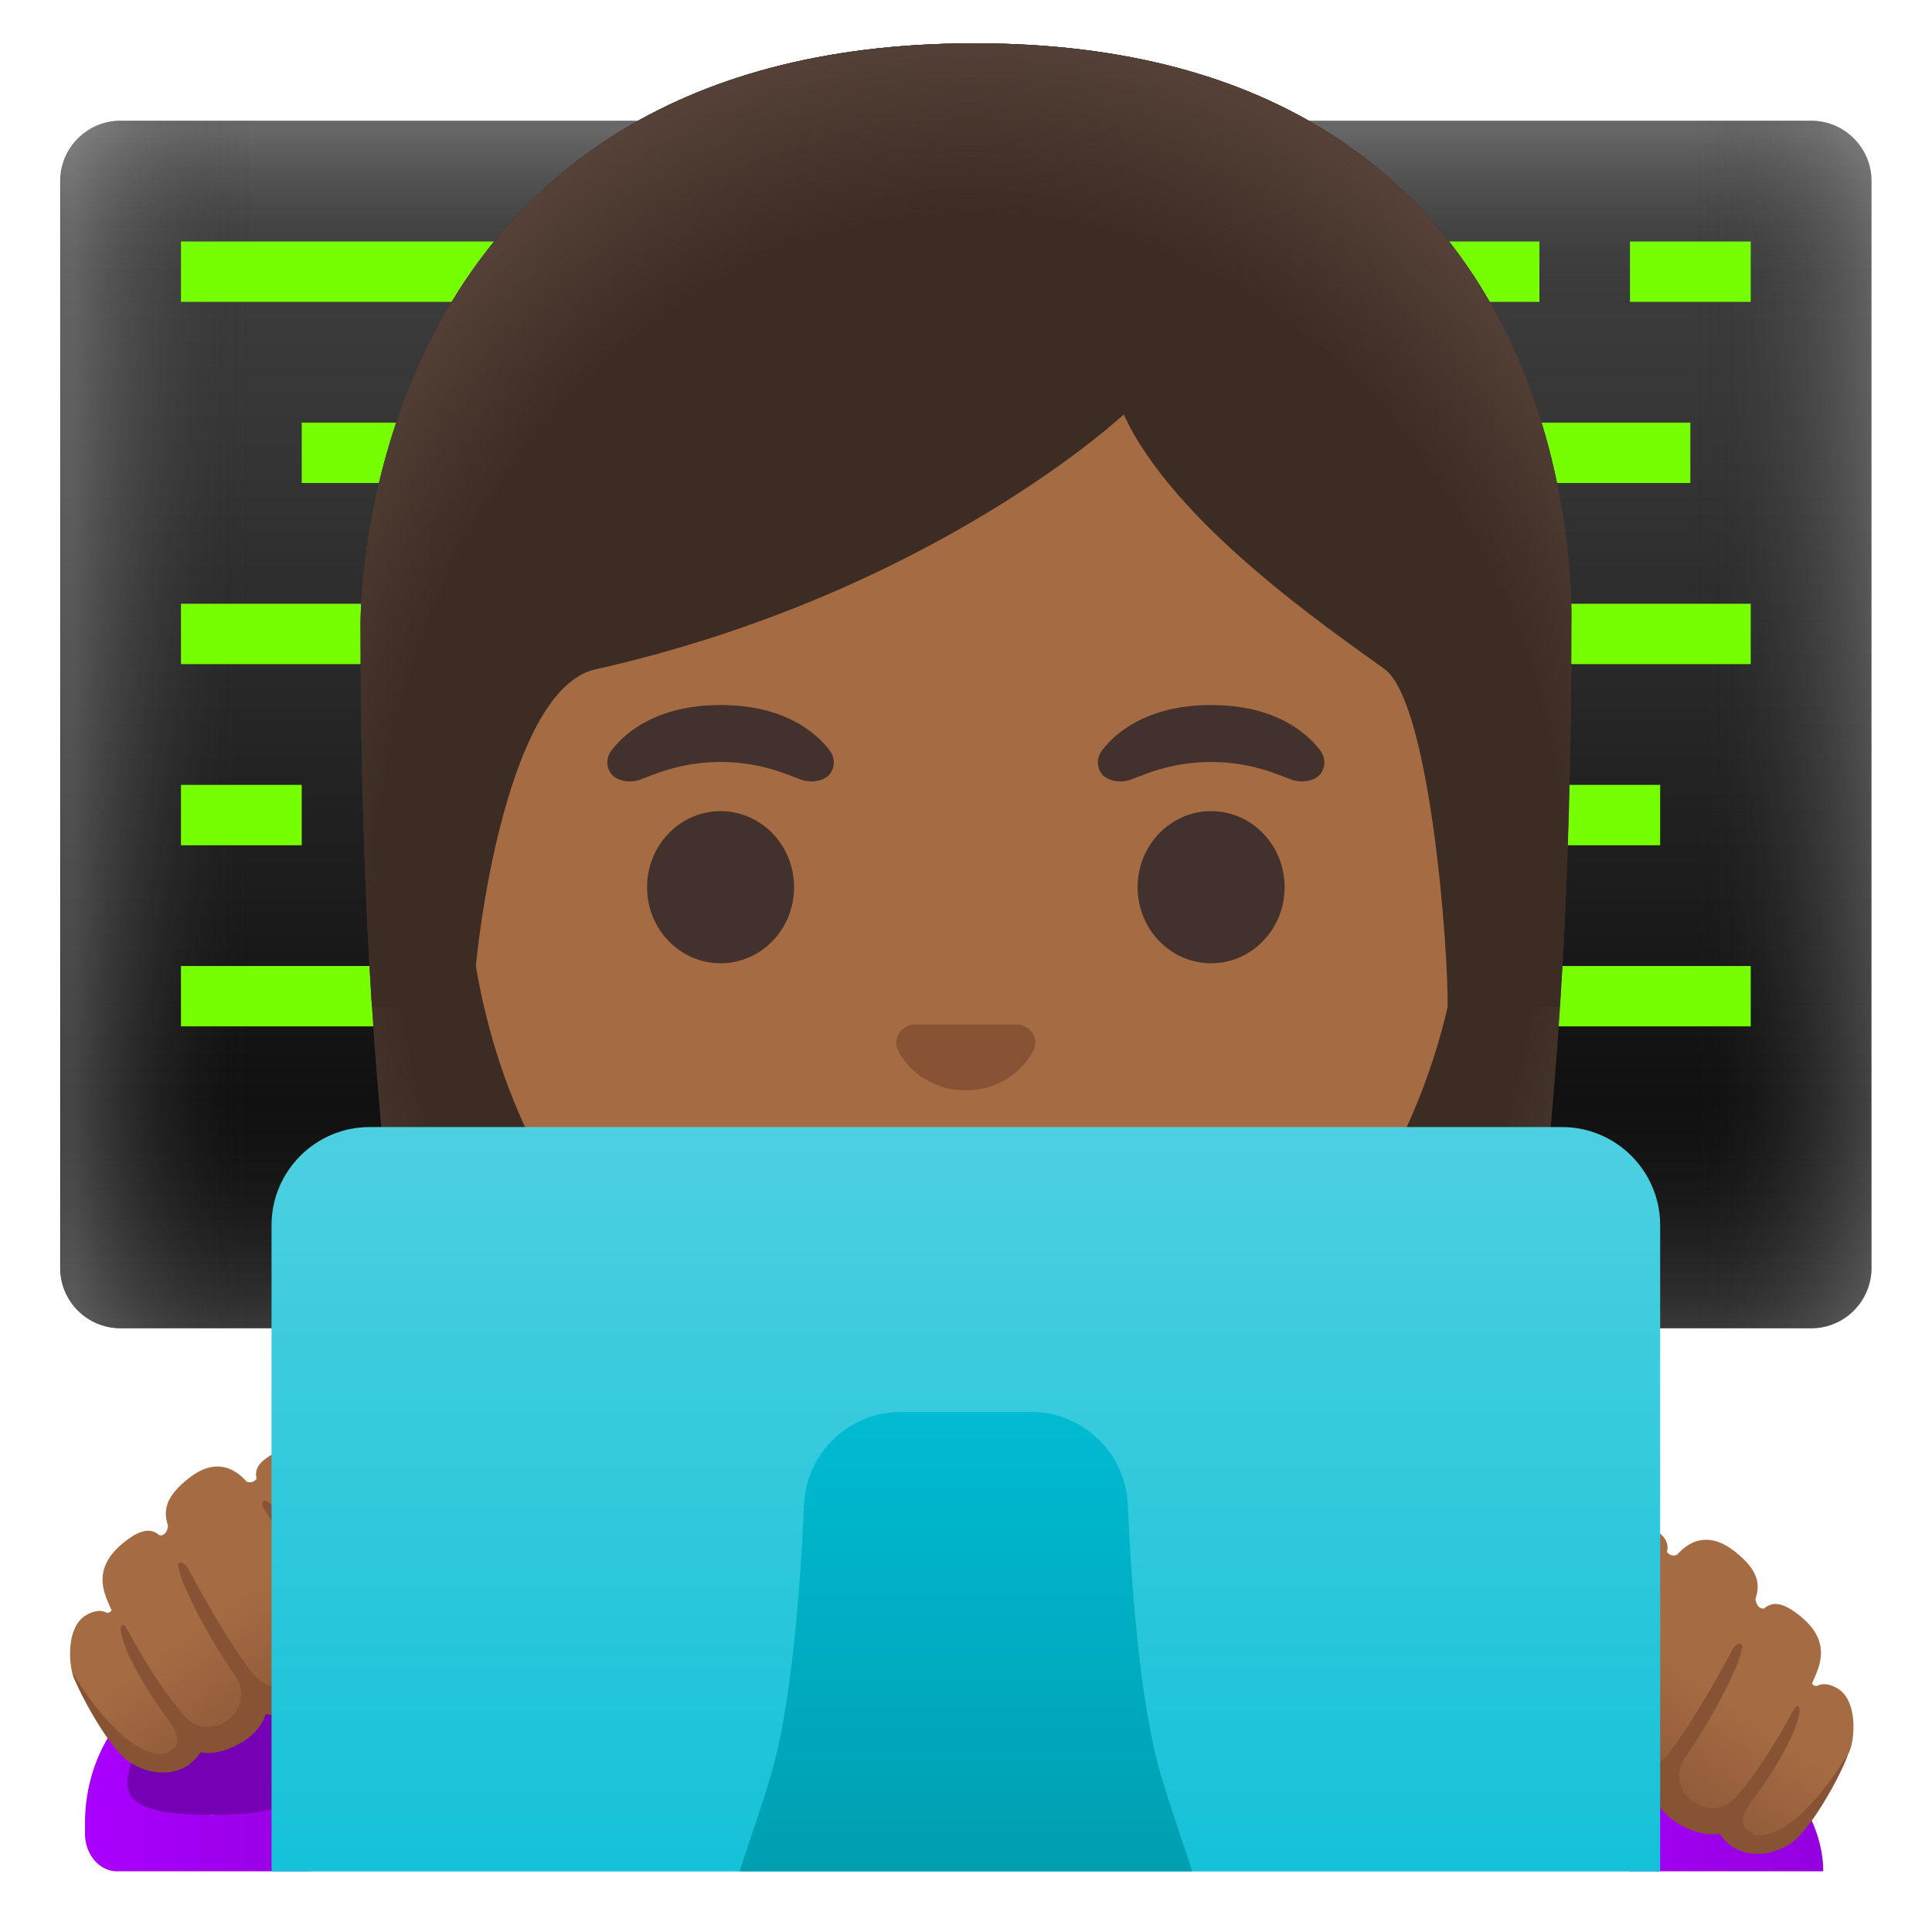 <?xml version="1.0" encoding="utf-8"?>
<svg width="800px" height="800px" viewBox="0 0 128 128" xmlns="http://www.w3.org/2000/svg" xmlns:xlink="http://www.w3.org/1999/xlink" aria-hidden="true" role="img" class="iconify iconify--noto" preserveAspectRatio="xMidYMid meet">
<linearGradient id="IconifyId17ecdb2904d178eab25326" gradientUnits="userSpaceOnUse" x1="63.994" y1="119.492" x2="63.994" y2="39.929" gradientTransform="matrix(1 0 0 -1 0 128)">
<stop offset=".003" stop-color="#424242">
</stop>
<stop offset=".271" stop-color="#353535">
</stop>
<stop offset=".764" stop-color="#131313">
</stop>
<stop offset="1">
</stop>
</linearGradient>
<path d="M119.99 88h-112c-2.21 0-4-1.79-4-4V12c0-2.21 1.79-4 4-4h112c2.21 0 4 1.79 4 4v72c0 2.21-1.79 4-4 4z" fill="url(#IconifyId17ecdb2904d178eab25326)">
</path>
<linearGradient id="IconifyId17ecdb2904d178eab25327" gradientUnits="userSpaceOnUse" x1="63.994" y1="119.492" x2="63.994" y2="39.929" gradientTransform="matrix(1 0 0 -1 0 128)">
<stop offset=".001" stop-color="#bfbebe">
</stop>
<stop offset=".15" stop-color="#212121" stop-opacity="0">
</stop>
<stop offset=".776" stop-color="#212121" stop-opacity="0">
</stop>
<stop offset="1" stop-color="#bfbebe">
</stop>
</linearGradient>
<path d="M119.99 88h-112c-2.21 0-4-1.79-4-4V12c0-2.21 1.79-4 4-4h112c2.21 0 4 1.79 4 4v72c0 2.21-1.79 4-4 4z" opacity=".3" fill="url(#IconifyId17ecdb2904d178eab25327)">
</path>
<linearGradient id="IconifyId17ecdb2904d178eab25328" gradientUnits="userSpaceOnUse" x1="4.771" y1="80.002" x2="124.115" y2="80.002" gradientTransform="matrix(1 0 0 -1 0 128)">
<stop offset=".001" stop-color="#bfbebe">
</stop>
<stop offset=".1" stop-color="#212121" stop-opacity="0">
</stop>
<stop offset=".9" stop-color="#212121" stop-opacity="0">
</stop>
<stop offset="1" stop-color="#bfbebe">
</stop>
</linearGradient>
<path d="M120.01 88h-112c-2.21 0-4-1.79-4-4V12c0-2.21 1.79-4 4-4h112c2.21 0 4 1.79 4 4v72c0 2.21-1.8 4-4 4z" opacity=".3" fill="url(#IconifyId17ecdb2904d178eab25328)">
</path>
<g fill="#76ff03">
<path d="M11.99 16h24v4h-24z">
</path>
<path d="M85.99 16h16v4h-16z">
</path>
<path d="M107.99 16h8v4h-8z">
</path>
<path d="M19.99 28h8v4h-8z">
</path>
<path d="M11.99 40h16v4h-16z">
</path>
<path d="M11.99 52h8v4h-8z">
</path>
<path d="M97.99 52h12v4h-12z">
</path>
<path d="M103.99 40h12v4h-12z">
</path>
<path d="M11.99 64h16v4h-16z">
</path>
<path d="M95.99 64h20v4h-20z">
</path>
<path d="M99.99 28h12v4h-12z">
</path>
</g>
<linearGradient id="IconifyId17ecdb2904d178eab25329" gradientUnits="userSpaceOnUse" x1="5.619" y1="9.827" x2="22.461" y2="9.827" gradientTransform="matrix(1 0 0 -1 0 128)">
<stop offset="0" stop-color="#a0f">
</stop>
<stop offset=".987" stop-color="#9500e0">
</stop>
</linearGradient>
<path d="M7.63 123.98h12.83c1.12-.09 2.01-1.18 2.01-2.52v-.65c0-3.58-1.61-6.71-4.02-8.45c0 .15.01.3.01.45c0 4.1-1.98 7.42-4.41 7.42s-4.41-3.32-4.41-7.42c0-.15.01-.3.01-.45c-2.41 1.75-4.02 4.87-4.02 8.45v.65c-.01 1.35.88 2.43 2 2.52z" fill="url(#IconifyId17ecdb2904d178eab25329)">
</path>
<path d="M14.04 120.24c9 0 4.41-3.32 4.41-7.42c0-.15-.01-.3-.01-.45c-1.28-.93-2.79-1.48-4.4-1.48s-3.12.55-4.4 1.48c-.01.15-.01.3-.01.45c-.01 4.1-4.63 7.42 4.41 7.42z" fill="#7600b3">
</path>
<linearGradient id="IconifyId17ecdb2904d178eab25330" gradientUnits="userSpaceOnUse" x1="20.422" y1="15.085" x2="10.741" y2="28.862" gradientTransform="matrix(1 0 0 -1 0 128)">
<stop offset="0" stop-color="#8d5738">
</stop>
<stop offset=".5" stop-color="#a56c43">
</stop>
</linearGradient>
<path d="M27.98 106.79c-.11-2.84-2.23-8.7-5-9.19a.592.592 0 0 1-.41-.25c-.44-.67-1.85-2.47-4.43-1.05c-.96.53-1.3 1-1.14 1.68c-.12.14-.34.31-.66.18c-1.04-1.16-2.32-1.4-3.81-.24c-1.69 1.32-1.69 2.26-1.39 3.19l-.01.01s-.07.65-.56.6c-.51-.44-1.12-.44-2.09.26c-2.6 1.88-1.53 3.66-1.09 4.71c-.06.1-.16.17-.32.16c-.34-.18-.77-.18-1.35.15c-1.38.79-1.18 3.39-.79 4.24c.43.93 2.8 4.19 3.61 5.11c.19.21.42.36.67.46a.689.689 0 0 1-.08-.03c.71.44 1.95.97 3.16.22c0 0 .77-.56.84-1.15c1.31.73 3.12-.63 3.12-.63c.85-.65 1.07-1.38 1.04-2.01c.43.26.9.36 1.35.37c1.36.04 2.61-.76 2.61-.76c1.95-1.11 2.34-2.27 2.33-3.04c1.01.63 2.26.16 2.26.16c2.21-1 2.14-3.15 2.14-3.15z" fill="url(#IconifyId17ecdb2904d178eab25330)">
</path>
<linearGradient id="IconifyId17ecdb2904d178eab25331" gradientUnits="userSpaceOnUse" x1="99.197" y1="9.154" x2="120.793" y2="9.154" gradientTransform="matrix(1 0 0 -1 0 128)">
<stop offset="0" stop-color="#a0f">
</stop>
<stop offset=".987" stop-color="#9500e0">
</stop>
</linearGradient>
<path d="M107.95 123.98h12.84s.56-9.79-15.16-10.26c-15.72-.46 2.32 10.26 2.32 10.26z" fill="url(#IconifyId17ecdb2904d178eab25331)">
</path>
<linearGradient id="IconifyId17ecdb2904d178eab25332" gradientUnits="userSpaceOnUse" x1="141.628" y1="10.242" x2="131.947" y2="24.019" gradientTransform="rotate(180 124.32 64)">
<stop offset="0" stop-color="#8d5738">
</stop>
<stop offset=".5" stop-color="#a56c43">
</stop>
</linearGradient>
<path d="M99.46 111.64c.11-2.84 2.23-8.7 5-9.19c.17-.03.32-.11.41-.25c.44-.67 1.85-2.47 4.43-1.05c.96.53 1.3 1 1.14 1.68c.12.14.34.31.66.18c1.04-1.16 2.32-1.4 3.81-.24c1.69 1.32 1.69 2.26 1.39 3.19l.01.01s.07.65.56.6c.51-.44 1.12-.44 2.09.26c2.6 1.88 1.53 3.66 1.09 4.71c.06.1.15.17.32.16c.34-.18.77-.18 1.35.15c1.38.79 1.18 3.39.79 4.24c-.43.93-2.79 4.19-3.61 5.11c-.19.21-.42.36-.67.46c.03-.01.06-.02.08-.03c-.71.44-1.95.97-3.16.22c0 0-.77-.56-.84-1.15c-1.31.73-3.12-.63-3.12-.63c-.85-.65-1.07-1.38-1.04-2.01c-.43.26-.9.36-1.35.37c-1.36.04-2.61-.76-2.61-.76c-1.95-1.11-2.34-2.27-2.33-3.04c-1.01.63-2.26.16-2.26.16c-2.21-1-2.14-3.15-2.14-3.15z" fill="url(#IconifyId17ecdb2904d178eab25332)">
</path>
<path d="M116.23 121.55c-.17-.09-.33-.19-.48-.32c-.02-.02-.05-.04-.07-.07c-.28-.31-.36-.81.37-1.81c2-2.65 2.79-4.63 2.79-4.63c.55-1.39.35-1.62.35-1.62c-.19-.31-.58.59-.58.59c-1.98 3.57-3.34 5.13-3.93 5.71c-.03.02-.06.04-.09.05c-.11.07-.23.14-.36.19c-.05.02-.11.04-.16.06c-.11.04-.23.06-.35.08c-.06.01-.12.02-.19.02c-.13 0-.26-.01-.4-.04c-.06-.01-.12-.01-.18-.03a2.49 2.49 0 0 1-.9-.45c-.04-.04-.09-.08-.13-.12c-.04-.04-.09-.08-.13-.12c-.05-.06-.1-.13-.15-.19c-.02-.03-.05-.06-.07-.1c-.05-.08-.09-.16-.13-.25c-.01-.03-.03-.06-.04-.09c-.04-.09-.06-.19-.08-.29l-.03-.09c-.02-.1-.02-.21-.03-.31c0-.04-.01-.07-.01-.1c0-.11.02-.22.04-.33c.01-.04.01-.08.02-.13c.02-.11.07-.22.11-.34c.02-.05.03-.1.05-.14c2.28-3.22 3.46-6.03 3.46-6.03c.38-.78.52-1.6.52-1.6c-.25-.46-.65.21-.65.21c-2.6 4.84-4.14 6.78-4.14 6.78s-1.21 2.11-3.86.53c0 0-1.31-.84-1.53-1.43c-.19-.49-.31-1.36.36-2.6c0 0 1.59-3.25 4.21-7.34c0 0 .17-.64-.42-.28c-.46.28-.79.86-.95 1.04c0 0-1.55 2.07-3.8 6.2c0 0-.5.95-1.08 1.42c-.57.24-1.29.15-2.08-.44c-1.71-1.28-1.07-3.07-.12-4.91c.52-1 1.71-3.25 2.84-5.05c.11-.04.22-.08.33-.1c.36-.06.65-.25.83-.53c.9-1.37.19-2.61-1.07-.7c-3.16.54-5.4 6.72-5.51 9.77c0 .11-.05 2.59 2.51 3.73c.08.03 1.01.37 2.01.14c.25.83.93 1.8 2.52 2.71c.03.02 1.42.87 2.94.85c.28-.01.56-.04.82-.11c.16.52.5 1.09 1.18 1.61c.08.06 1.64 1.23 3.14.93c.29.46.71.78.82.86c.46.29.95.44 1.45.48h.45c.64-.04 1.31-.26 1.97-.67c.01 0 .01-.01.02-.01c1.55-1.06 3.78-5.49 3.78-5.94c.01 0-3.36 5.84-6.19 5.35z" fill="#875334">
</path>
<path d="M28.43 106.24c-.12-3.05-2.36-9.23-5.51-9.77c-1.25-1.91-1.97-.67-1.07.7c.18.28.48.46.83.53c.11.02.22.06.33.1c1.13 1.8 2.32 4.06 2.84 5.05c.95 1.83 1.58 3.62-.12 4.91c-.79.59-1.5.68-2.08.44c-.57-.47-1.08-1.42-1.08-1.42c-2.25-4.13-3.8-6.2-3.8-6.2c-.16-.18-.48-.75-.95-1.04c-.59-.36-.42.28-.42.28c2.62 4.08 4.21 7.34 4.21 7.34c.68 1.24.56 2.11.36 2.6c-.22.59-1.53 1.43-1.53 1.43c-2.64 1.58-3.86-.53-3.86-.53s-1.55-1.94-4.14-6.78c0 0-.41-.67-.65-.21c0 0 .14.82.52 1.6c0 0 1.18 2.8 3.46 6.03c.02.05.03.1.05.14c.04.11.08.23.11.34c.01.04.01.08.02.13c.02.11.04.22.04.33c0 .04-.01.07-.01.1c0 .11-.01.21-.03.31c-.01.03-.02.06-.02.09c-.02.1-.05.2-.09.29c-.01.03-.03.06-.04.09c-.04.08-.08.17-.13.25c-.02.03-.05.06-.07.1c-.05.07-.1.13-.15.19c-.04.04-.09.08-.13.12c-.04.04-.08.08-.13.12c-.09.07-.19.14-.28.19c-.22.12-.43.21-.62.26c-.06.02-.12.02-.19.03c-.14.02-.27.04-.4.04c-.06 0-.13-.01-.19-.02c-.12-.02-.24-.04-.35-.08c-.05-.02-.11-.04-.16-.06c-.12-.05-.24-.12-.36-.19c-.03-.02-.06-.03-.09-.05c-.59-.58-1.95-2.14-3.93-5.71c0 0-.39-.9-.58-.59c0 0-.2.24.35 1.62c0 0 .79 1.98 2.79 4.63c.73 1 .65 1.5.37 1.81c-.02.02-.05.04-.07.07c-.14.13-.31.23-.48.32c-2.83.49-6.2-5.36-6.2-5.36c0 .46 2.23 4.89 3.78 5.94c.01 0 .01.01.02.01c.66.41 1.32.63 1.97.67h.45c.51-.04 1-.19 1.45-.48c.11-.08.53-.41.82-.86c1.5.3 3.07-.87 3.14-.93c.68-.52 1.02-1.09 1.18-1.61c.26.07.53.11.82.11c1.52.03 2.91-.83 2.94-.85c1.59-.9 2.27-1.88 2.52-2.71c1 .22 1.93-.11 2.01-.14c2.58-1.13 2.53-3.62 2.53-3.72z" fill="#875334">
</path>
<g>
<path d="M64.57 2.87c-41.01 0-40.68 37.92-40.68 38.52c0 24.56 1.88 59.25 11.71 72.9c3.9 5.41 11.43 5.71 11.43 5.71l16.97-.02l16.97.02s7.54-.3 11.43-5.71c9.83-13.65 11.71-48.34 11.71-72.9c-.01-.6 1.47-38.52-39.54-38.52z" fill="#3c2c23">
</path>
<radialGradient id="IconifyId17ecdb2904d178eab25333" cx="64" cy="69.561" r="47.532" gradientTransform="matrix(1 0 0 -1.19 0 141.221)" gradientUnits="userSpaceOnUse">
<stop offset=".794" stop-color="#554138" stop-opacity="0">
</stop>
<stop offset="1" stop-color="#554138">
</stop>
</radialGradient>
<path d="M64.57 2.87c-41.01 0-40.68 37.92-40.68 38.52c0 24.56 1.88 59.25 11.71 72.9c3.9 5.41 11.43 5.71 11.43 5.71l16.97-.02l16.97.02s7.54-.3 11.43-5.71c9.83-13.65 11.71-48.34 11.71-72.9c-.01-.6 1.47-38.52-39.54-38.52z" fill="url(#IconifyId17ecdb2904d178eab25333)">
</path>
</g>
<g>
<path d="M63.99 15.95c-17.2 0-33.13 12.79-33.13 39.91c0 21.79 13.49 34.67 25.23 38.83c2.8.99 5.5 1.49 7.9 1.49c2.38 0 5.07-.49 7.85-1.47c11.76-4.14 25.28-17.03 25.28-38.84c0-27.14-15.93-39.92-33.13-39.92z" fill="#a56c43">
</path>
<path d="M67.8 67.96c-.1-.04-.21-.07-.32-.08h-6.99c-.11.01-.21.04-.32.08c-.63.26-.98.91-.68 1.61s1.69 2.66 4.49 2.66c2.8 0 4.19-1.96 4.49-2.66c.31-.7-.03-1.35-.67-1.61z" fill="#875334">
</path>
<g fill="#42312c">
<ellipse cx="47.74" cy="58.78" rx="4.87" ry="5.04">
</ellipse>
<ellipse cx="80.24" cy="58.78" rx="4.87" ry="5.04">
</ellipse>
</g>
<g fill="#42312c">
<path d="M54.97 49.72c-.93-1.23-3.07-3.01-7.23-3.01s-6.31 1.79-7.23 3.01c-.41.54-.31 1.17-.02 1.55c.26.35 1.04.68 1.9.39s2.54-1.16 5.35-1.18c2.81.02 4.49.89 5.35 1.18s1.64-.03 1.9-.39c.29-.38.39-1-.02-1.55z">
</path>
<path d="M87.47 49.72c-.93-1.23-3.07-3.01-7.23-3.01s-6.31 1.79-7.23 3.01c-.41.54-.31 1.17-.02 1.55c.26.35 1.04.68 1.9.39s2.54-1.16 5.35-1.18c2.81.02 4.49.89 5.35 1.18s1.64-.03 1.9-.39c.29-.38.39-1-.02-1.55z">
</path>
</g>
</g>
<g>
<linearGradient id="IconifyId17ecdb2904d178eab25334" gradientUnits="userSpaceOnUse" x1="63.994" y1="53.477" x2="63.994" y2="-14.937" gradientTransform="matrix(1 0 0 -1 0 128)">
<stop offset="0" stop-color="#4dd0e1">
</stop>
<stop offset="1" stop-color="#00bcd4">
</stop>
</linearGradient>
<path d="M109.99 123.98V81.17c0-3.58-2.92-6.5-6.5-6.5h-79c-3.58 0-6.5 2.92-6.5 6.5v42.82h92z" fill="url(#IconifyId17ecdb2904d178eab25334)">
</path>
<linearGradient id="IconifyId17ecdb2904d178eab25335" gradientUnits="userSpaceOnUse" x1="63.993" y1="35.406" x2="63.993" y2="-3.872" gradientTransform="matrix(1 0 0 -1 0 128)">
<stop offset="0" stop-color="#00bcd4">
</stop>
<stop offset="1" stop-color="#0097a7">
</stop>
</linearGradient>
<path d="M78.99 123.98c-.61-1.93-1.41-4.11-2.09-6.43c-1.37-4.66-1.94-12.44-2.18-17.87c-.15-3.43-2.99-6.14-6.45-6.14h-8.55c-3.46 0-6.3 2.7-6.45 6.14c-.24 5.43-.81 13.21-2.18 17.87c-.68 2.32-1.47 4.5-2.09 6.43h29.99z" fill="url(#IconifyId17ecdb2904d178eab25335)">
</path>
</g>
<g>
<path d="M64.57 2.87c-41.01 0-40.68 37.92-40.68 38.52c0 7.76.19 16.53.75 25.32l6.72-.02c-.06-2.92 1.99-20.97 8.08-22.34c22.36-5.03 35.01-16.89 35.01-16.89c3.29 7.18 13.58 14.19 17.27 16.86c3.03 2.19 4.24 18.55 4.19 22.38h7.42c0-.05.02-.1.02-.16c.56-8.75.74-17.46.74-25.17c.01-.58 1.49-38.5-39.52-38.5z" fill="#3c2c23">
</path>
<radialGradient id="IconifyId17ecdb2904d178eab25336" cx="64.333" cy="65.537" r="49.788" gradientTransform="matrix(1 0 0 -1.214 0 141.995)" gradientUnits="userSpaceOnUse">
<stop offset=".794" stop-color="#554138" stop-opacity="0">
</stop>
<stop offset="1" stop-color="#554138">
</stop>
</radialGradient>
<path d="M64.57 2.87c-41.01 0-40.68 37.92-40.68 38.52c0 7.76.19 16.53.75 25.32l6.72-.02c-.06-2.92 1.99-20.97 8.08-22.34c22.36-5.03 35.01-16.89 35.01-16.89c3.29 7.18 13.58 14.19 17.27 16.86c3.03 2.19 4.24 18.55 4.19 22.38h7.42c0-.05.02-.1.02-.16c.56-8.75.74-17.46.74-25.17c.01-.58 1.49-38.5-39.52-38.5z" fill="url(#IconifyId17ecdb2904d178eab25336)">
</path>
</g>
</svg>